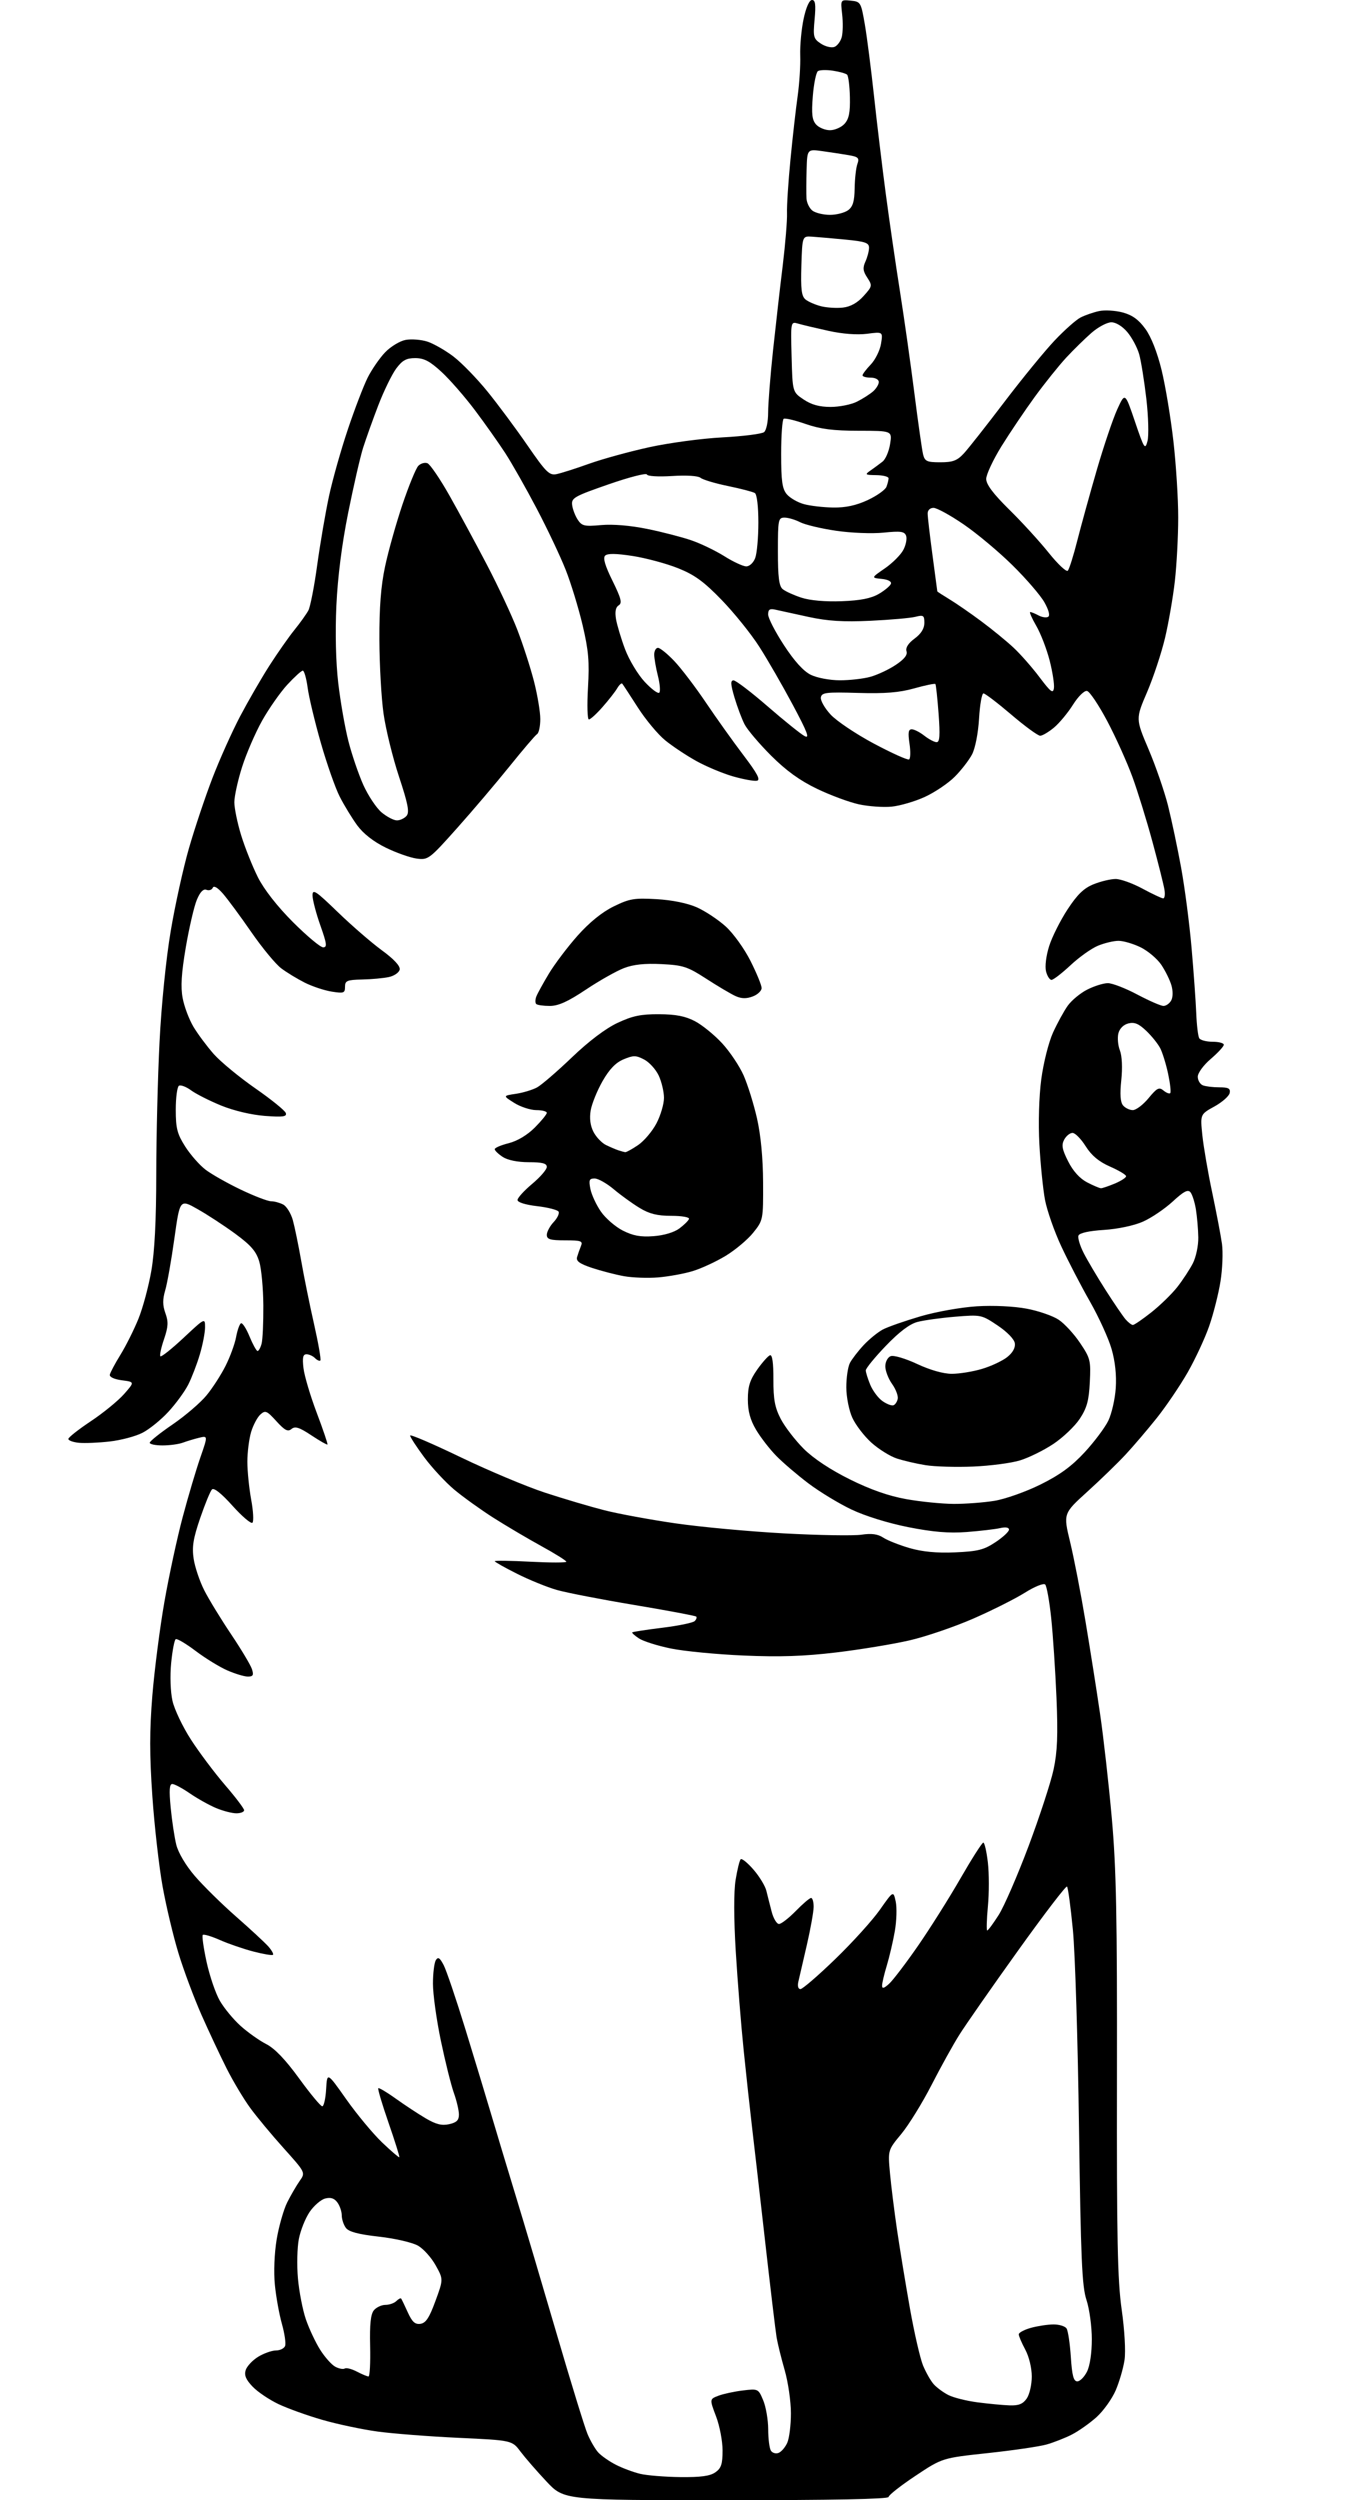 <?xml version="1.0" encoding="UTF-8" standalone="no"?>
<svg 
  version="1.1" 
  xmlns="http://www.w3.org/2000/svg" 
  xmlns:xlink="http://www.w3.org/1999/xlink" 
  xmlns:svg="http://www.w3.org/2000/svg"
  xmlns:rdf="http://www.w3.org/1999/02/22-rdf-syntax-ns#"
  xmlns:cc="http://creativecommons.org/ns#"
  xmlns:dc="http://purl.org/dc/elements/1.1/"
  viewBox="0 0 416 768"
  width="416"
  height="768"
>
<style>svg {background-color: white; }</style>"
<path stroke="none" fill="black" fill-rule="evenodd" d="M223.15,768.00C173.30,768.00 173.30,768.00 167.90,762.25C164.93,759.09 161.34,754.95 159.91,753.06C157.33,749.61 157.33,749.61 140.91,748.84C131.89,748.42 120.67,747.55 116.00,746.91C111.33,746.27 103.73,744.67 99.11,743.34C94.50,742.02 88.41,739.83 85.58,738.49C82.75,737.15 79.16,734.74 77.62,733.12C75.54,730.96 74.99,729.62 75.49,728.02C75.87,726.84 77.60,724.99 79.34,723.93C81.08,722.87 83.53,722.01 84.78,722.00C86.04,722.00 87.30,721.38 87.59,720.62C87.89,719.86 87.45,716.82 86.62,713.87C85.79,710.92 84.81,705.51 84.45,701.84C84.06,697.93 84.29,692.17 85.01,687.84C85.69,683.81 87.15,678.70 88.25,676.50C89.36,674.30 91.08,671.34 92.07,669.93C93.88,667.36 93.88,667.36 87.19,659.91C83.51,655.82 78.86,650.23 76.86,647.48C74.86,644.74 71.64,639.35 69.69,635.50C67.74,631.65 64.26,624.23 61.94,619.00C59.63,613.77 56.43,605.23 54.84,600.00C53.24,594.77 51.05,585.55 49.96,579.50C48.87,573.46 47.45,560.98 46.81,551.78C45.93,539.05 45.93,531.64 46.81,520.78C47.46,512.92 49.12,499.98 50.52,492.00C51.92,484.02 54.44,472.32 56.13,466.00C57.81,459.68 60.25,451.46 61.54,447.75C63.88,440.99 63.88,440.99 61.19,441.64C59.71,442.00 57.46,442.68 56.18,443.15C54.91,443.62 52.10,444.00 49.93,444.00C47.77,444.00 46.00,443.63 46.00,443.18C46.00,442.72 49.17,440.19 53.05,437.54C56.92,434.89 61.61,430.87 63.46,428.61C65.32,426.35 67.96,422.25 69.33,419.50C70.71,416.75 72.15,412.81 72.53,410.74C72.91,408.67 73.58,406.76 74.02,406.49C74.45,406.22 75.64,408.03 76.65,410.50C77.67,412.97 78.79,414.99 79.13,415.00C79.48,415.00 80.04,413.99 80.37,412.75C80.70,411.51 80.94,406.23 80.91,401.00C80.87,395.77 80.31,389.70 79.65,387.50C78.71,384.37 77.10,382.52 72.31,379.00C68.93,376.52 63.72,373.11 60.72,371.42C55.27,368.33 55.27,368.33 53.58,380.42C52.65,387.06 51.39,394.22 50.77,396.31C49.93,399.18 49.94,400.94 50.82,403.39C51.78,406.04 51.70,407.52 50.39,411.38C49.50,413.98 49.00,416.34 49.28,416.62C49.56,416.90 52.76,414.35 56.40,410.95C62.96,404.81 63.00,404.79 63.00,407.70C63.00,409.32 62.28,413.08 61.39,416.07C60.50,419.06 58.90,423.23 57.82,425.35C56.74,427.47 54.00,431.22 51.72,433.68C49.45,436.15 45.86,439.05 43.75,440.13C41.63,441.21 37.11,442.41 33.70,442.79C30.29,443.18 26.04,443.36 24.25,443.19C22.46,443.01 21.00,442.49 21.00,442.01C21.00,441.54 24.11,439.09 27.91,436.56C31.72,434.03 36.30,430.28 38.11,428.23C41.39,424.50 41.39,424.50 37.45,423.99C35.11,423.68 33.60,422.98 33.74,422.27C33.87,421.61 35.35,418.83 37.03,416.11C38.71,413.38 41.18,408.44 42.52,405.13C43.87,401.82 45.65,395.20 46.48,390.43C47.51,384.54 48.00,374.94 48.01,360.62C48.02,349.00 48.47,330.73 49.02,320.00C49.59,308.60 51.02,294.47 52.45,286.00C53.79,278.02 56.32,266.55 58.07,260.50C59.81,254.45 63.05,244.78 65.27,239.00C67.49,233.22 71.33,224.68 73.79,220.00C76.26,215.32 80.29,208.35 82.75,204.50C85.22,200.65 88.68,195.70 90.46,193.50C92.24,191.30 94.17,188.59 94.76,187.48C95.34,186.37 96.57,180.07 97.47,173.48C98.38,166.89 100.01,157.39 101.09,152.37C102.17,147.34 104.78,138.12 106.88,131.87C108.98,125.61 111.72,118.47 112.96,116.00C114.20,113.53 116.60,110.04 118.29,108.26C119.99,106.48 122.83,104.75 124.62,104.41C126.41,104.08 129.44,104.32 131.36,104.95C133.28,105.59 136.88,107.65 139.35,109.54C141.83,111.44 146.51,116.25 149.75,120.24C152.99,124.23 158.54,131.70 162.07,136.83C167.78,145.11 168.78,146.09 171.00,145.64C172.38,145.36 176.88,143.93 181.00,142.45C185.12,140.98 193.45,138.69 199.50,137.37C205.55,136.04 215.68,134.68 222.00,134.35C228.32,134.01 234.06,133.29 234.75,132.74C235.45,132.19 236.00,129.55 236.00,126.72C236.00,123.96 236.68,115.35 237.51,107.60C238.34,99.84 239.68,88.10 240.49,81.50C241.29,74.90 241.88,67.70 241.80,65.50C241.71,63.30 242.19,55.88 242.86,49.00C243.53,42.12 244.52,33.35 245.07,29.50C245.61,25.65 245.97,20.02 245.86,17.00C245.76,13.97 246.23,8.91 246.91,5.75C247.66,2.24 248.66,-0.00 249.48,-0.00C250.50,-0.00 250.69,1.38 250.28,5.89C249.78,11.35 249.92,11.90 252.23,13.42C253.60,14.31 255.46,14.76 256.37,14.41C257.27,14.06 258.29,12.68 258.63,11.33C258.97,9.98 259.02,6.86 258.74,4.39C258.23,-0.11 258.23,-0.11 261.37,0.20C264.42,0.49 264.53,0.69 265.71,7.50C266.37,11.35 267.64,21.25 268.53,29.50C269.42,37.75 271.05,51.25 272.14,59.50C273.23,67.75 275.20,81.25 276.50,89.50C277.80,97.75 279.80,111.85 280.94,120.84C282.08,129.83 283.28,138.27 283.61,139.59C284.14,141.71 284.78,142.00 288.92,142.00C292.77,142.00 294.08,141.50 296.16,139.25C297.55,137.74 303.13,130.65 308.56,123.50C313.99,116.35 320.93,107.87 323.97,104.65C327.01,101.43 330.62,98.22 332.00,97.52C333.38,96.82 335.92,95.93 337.67,95.56C339.41,95.18 342.68,95.38 344.94,95.98C347.90,96.78 349.86,98.20 351.91,101.04C353.70,103.50 355.57,108.27 356.90,113.74C358.07,118.56 359.70,128.35 360.51,135.49C361.33,142.64 362.00,153.22 361.99,158.99C361.99,164.77 361.52,173.55 360.96,178.50C360.40,183.45 359.04,191.31 357.94,195.97C356.83,200.63 354.35,208.12 352.42,212.62C348.91,220.80 348.91,220.80 352.88,230.15C355.07,235.29 357.76,243.10 358.87,247.50C359.97,251.90 361.78,260.45 362.88,266.50C363.99,272.55 365.43,283.57 366.08,291.00C366.73,298.43 367.38,307.50 367.53,311.17C367.67,314.85 368.09,318.33 368.45,318.92C368.82,319.52 370.67,320.00 372.56,320.00C374.45,320.00 376.00,320.41 376.00,320.92C376.00,321.43 374.20,323.38 372.00,325.27C369.75,327.19 368.00,329.59 368.00,330.74C368.00,331.86 368.71,333.06 369.58,333.39C370.45,333.73 372.73,334.00 374.66,334.00C377.43,334.00 378.08,334.36 377.81,335.74C377.63,336.69 375.51,338.56 373.12,339.88C368.75,342.29 368.75,342.29 369.41,348.74C369.78,352.28 371.14,360.21 372.44,366.34C373.73,372.48 375.09,379.58 375.44,382.11C375.79,384.65 375.59,389.83 374.98,393.61C374.38,397.40 372.82,403.56 371.52,407.31C370.22,411.05 367.24,417.46 364.90,421.56C362.56,425.65 358.29,431.95 355.42,435.56C352.55,439.16 348.23,444.22 345.83,446.80C343.43,449.39 338.14,454.52 334.07,458.21C326.67,464.92 326.67,464.92 328.79,473.71C329.96,478.54 332.08,489.48 333.50,498.00C334.92,506.52 336.95,519.35 337.99,526.50C339.04,533.65 340.66,548.05 341.59,558.50C342.96,573.95 343.25,588.80 343.17,638.00C343.09,687.70 343.35,700.45 344.62,709.43C345.52,715.76 345.89,722.29 345.50,724.93C345.12,727.44 343.91,731.63 342.79,734.24C341.67,736.85 339.03,740.54 336.93,742.45C334.82,744.35 331.38,746.78 329.30,747.84C327.21,748.91 323.70,750.28 321.50,750.90C319.30,751.52 311.20,752.70 303.50,753.53C289.50,755.03 289.50,755.03 281.25,760.52C276.71,763.54 273.00,766.46 273.00,767.01C273.00,767.65 255.50,768.00 223.15,768.00zM209.03,760.90C215.26,760.97 218.15,760.58 219.78,759.44C221.59,758.17 222.00,756.93 222.00,752.69C222.00,749.84 221.10,745.13 219.99,742.23C217.99,736.95 217.99,736.95 220.75,735.90C222.26,735.33 225.63,734.60 228.24,734.29C232.93,733.73 233.00,733.76 234.49,737.33C235.32,739.31 236.01,743.31 236.02,746.22C236.02,749.12 236.40,752.08 236.85,752.78C237.29,753.49 238.35,753.80 239.19,753.48C240.04,753.15 241.24,751.77 241.86,750.40C242.49,749.03 243.00,744.94 243.00,741.31C243.00,737.68 242.14,731.74 241.10,728.11C240.05,724.47 238.93,719.92 238.60,718.00C238.28,716.08 236.64,702.35 234.96,687.50C233.28,672.65 231.48,656.90 230.95,652.50C230.43,648.10 229.33,638.00 228.51,630.05C227.69,622.10 226.59,608.30 226.05,599.38C225.44,589.26 225.43,581.01 226.01,577.44C226.52,574.30 227.22,571.45 227.57,571.11C227.92,570.78 229.69,572.21 231.51,574.31C233.32,576.40 235.10,579.33 235.46,580.81C235.82,582.29 236.55,585.19 237.09,587.25C237.63,589.31 238.64,591.00 239.34,591.00C240.03,591.00 242.35,589.20 244.50,587.00C246.65,584.80 248.76,583.00 249.20,583.00C249.64,583.00 249.99,584.24 249.98,585.75C249.97,587.26 249.02,592.55 247.88,597.50C246.74,602.45 245.57,607.51 245.28,608.75C244.98,610.09 245.24,611.00 245.93,611.00C246.57,611.00 251.39,606.84 256.65,601.75C261.91,596.66 268.07,589.86 270.34,586.62C274.47,580.75 274.47,580.75 275.20,584.12C275.60,585.98 275.47,590.07 274.92,593.22C274.37,596.36 273.27,601.09 272.47,603.72C271.67,606.35 271.02,609.13 271.01,609.90C271.00,610.95 271.54,610.83 273.13,609.40C274.30,608.36 278.28,603.13 281.98,597.80C285.68,592.46 291.57,583.12 295.06,577.05C298.56,570.97 301.73,566.00 302.11,566.00C302.49,566.00 303.12,568.74 303.51,572.09C303.90,575.44 303.91,581.52 303.52,585.59C303.14,589.67 303.05,593.00 303.31,593.00C303.58,593.00 305.16,590.86 306.82,588.25C308.49,585.64 312.63,576.10 316.03,567.05C319.42,558.00 322.87,547.42 323.70,543.55C324.86,538.13 325.07,533.02 324.59,521.50C324.24,513.25 323.52,502.24 322.97,497.04C322.42,491.83 321.59,487.19 321.12,486.72C320.64,486.24 317.86,487.36 314.88,489.24C311.92,491.10 304.77,494.69 299.00,497.21C293.23,499.73 284.41,502.74 279.41,503.89C274.41,505.04 264.28,506.71 256.91,507.59C247.04,508.77 239.53,509.02 228.50,508.54C220.25,508.19 210.17,507.21 206.11,506.38C202.04,505.54 197.64,504.16 196.33,503.29C195.01,502.43 194.08,501.59 194.25,501.42C194.42,501.25 198.59,500.61 203.53,500.00C208.46,499.39 212.92,498.47 213.43,497.96C213.95,497.45 214.16,496.82 213.90,496.57C213.65,496.32 205.13,494.72 194.97,493.02C184.81,491.33 174.05,489.24 171.06,488.39C168.07,487.53 162.56,485.29 158.81,483.40C155.06,481.52 152.00,479.79 152.00,479.56C152.00,479.33 156.95,479.40 163.00,479.72C169.05,480.04 174.00,480.04 174.00,479.72C174.00,479.40 170.51,477.22 166.25,474.88C161.99,472.54 155.35,468.61 151.50,466.16C147.65,463.70 142.29,459.85 139.59,457.60C136.89,455.34 132.73,450.86 130.34,447.64C127.95,444.42 126.00,441.41 126.00,440.96C126.00,440.51 132.98,443.51 141.52,447.62C150.06,451.73 161.74,456.64 167.48,458.52C173.23,460.40 181.43,462.83 185.72,463.92C190.00,465.01 199.80,466.81 207.50,467.93C215.20,469.05 230.23,470.44 240.91,471.02C251.58,471.60 262.27,471.78 264.66,471.42C267.78,470.96 269.67,471.21 271.36,472.32C272.66,473.17 276.30,474.61 279.46,475.53C283.39,476.67 287.78,477.09 293.42,476.85C300.39,476.55 302.29,476.08 305.82,473.74C308.12,472.22 310.00,470.48 310.00,469.87C310.00,469.18 308.97,469.00 307.25,469.40C305.74,469.74 301.12,470.28 297.00,470.60C291.52,471.01 286.68,470.61 279.05,469.10C272.85,467.87 265.73,465.66 261.55,463.66C257.67,461.81 251.74,458.20 248.37,455.65C244.99,453.10 240.57,449.32 238.54,447.25C236.51,445.19 233.71,441.57 232.31,439.22C230.49,436.14 229.77,433.50 229.77,429.86C229.77,425.89 230.39,423.91 232.63,420.72C234.21,418.49 235.98,416.50 236.57,416.30C237.28,416.07 237.64,418.63 237.62,423.73C237.60,429.92 238.07,432.39 239.89,435.89C241.15,438.30 244.31,442.40 246.91,445.01C249.91,448.00 255.09,451.44 261.07,454.41C267.48,457.59 273.06,459.54 278.50,460.51C282.90,461.29 289.43,461.94 293.00,461.96C296.57,461.98 302.20,461.55 305.50,461.02C308.80,460.49 315.16,458.24 319.63,456.03C325.57,453.10 329.23,450.43 333.21,446.14C336.20,442.91 339.49,438.52 340.52,436.39C341.55,434.25 342.58,429.75 342.80,426.38C343.07,422.45 342.61,418.15 341.52,414.38C340.59,411.15 337.61,404.61 334.90,399.85C332.18,395.09 328.21,387.44 326.07,382.85C323.92,378.26 321.67,371.80 321.05,368.50C320.44,365.20 319.67,357.55 319.34,351.50C318.98,344.99 319.22,336.83 319.92,331.50C320.59,326.48 322.18,320.16 323.52,317.20C324.85,314.28 326.89,310.56 328.05,308.93C329.22,307.29 331.91,305.06 334.04,303.98C336.18,302.89 339.03,302.00 340.38,302.00C341.73,302.00 345.80,303.57 349.43,305.50C353.06,307.42 356.67,309.00 357.46,309.00C358.25,309.00 359.32,308.25 359.83,307.33C360.38,306.36 360.41,304.43 359.91,302.69C359.44,301.05 358.03,298.19 356.78,296.34C355.52,294.49 352.67,292.08 350.43,290.99C348.20,289.89 345.15,289.00 343.65,289.00C342.16,289.00 339.30,289.68 337.30,290.52C335.30,291.35 331.51,294.05 328.88,296.52C326.24,298.98 323.62,301.00 323.06,301.00C322.50,301.00 321.74,299.82 321.38,298.37C321.00,296.86 321.41,293.56 322.34,290.62C323.23,287.80 325.78,282.73 327.99,279.35C331.03,274.72 333.00,272.82 336.03,271.60C338.24,270.72 341.27,270.00 342.77,270.00C344.27,270.00 347.98,271.33 351.00,272.96C354.02,274.59 356.89,275.94 357.36,275.96C357.84,275.98 358.02,274.76 357.76,273.25C357.51,271.74 355.87,265.19 354.11,258.70C352.36,252.21 349.58,243.21 347.94,238.70C346.29,234.19 342.81,226.45 340.19,221.51C337.57,216.56 334.77,212.39 333.97,212.24C333.14,212.08 331.26,213.93 329.67,216.46C328.12,218.93 325.50,222.09 323.85,223.48C322.20,224.86 320.27,226.00 319.58,226.00C318.88,226.00 314.88,223.08 310.69,219.50C306.50,215.93 302.66,213.00 302.16,213.00C301.66,213.00 301.05,216.49 300.80,220.75C300.53,225.23 299.63,229.87 298.65,231.73C297.72,233.51 295.32,236.61 293.32,238.61C291.31,240.62 287.18,243.40 284.13,244.80C281.09,246.19 276.50,247.53 273.94,247.78C271.38,248.03 266.87,247.71 263.92,247.08C260.97,246.44 255.17,244.30 251.03,242.31C245.73,239.76 241.55,236.74 236.90,232.10C233.27,228.47 229.61,224.15 228.76,222.50C227.91,220.85 226.52,217.14 225.66,214.25C224.45,210.14 224.39,209.00 225.38,209.00C226.08,209.00 230.79,212.59 235.85,216.98C240.90,221.36 246.00,225.46 247.17,226.09C248.86,227.00 248.12,225.03 243.57,216.50C240.42,210.60 235.79,202.56 233.27,198.64C230.76,194.71 225.57,188.27 221.74,184.31C216.25,178.64 213.42,176.58 208.32,174.54C204.77,173.12 198.51,171.43 194.41,170.79C189.25,169.99 186.64,169.96 185.92,170.68C185.20,171.40 185.89,173.77 188.18,178.40C190.85,183.83 191.21,185.25 190.09,185.94C189.15,186.52 188.89,187.88 189.26,190.15C189.57,191.99 190.82,196.17 192.05,199.44C193.28,202.71 195.99,207.21 198.07,209.44C200.14,211.67 202.16,213.17 202.55,212.78C202.94,212.39 202.75,210.06 202.13,207.60C201.51,205.13 201.00,202.19 201.00,201.06C201.00,199.93 201.52,199.00 202.15,199.00C202.79,199.00 205.04,200.82 207.16,203.05C209.28,205.28 213.65,211.02 216.87,215.80C220.10,220.59 225.30,227.88 228.43,232.00C232.67,237.58 233.73,239.58 232.57,239.82C231.71,240.00 228.42,239.40 225.25,238.50C222.09,237.59 217.03,235.48 214.00,233.80C210.97,232.13 206.66,229.27 204.41,227.44C202.16,225.62 198.36,221.06 195.96,217.31C193.56,213.57 191.41,210.28 191.18,210.00C190.95,209.72 190.26,210.36 189.63,211.42C189.01,212.48 186.99,215.06 185.13,217.17C183.28,219.28 181.39,221.00 180.93,221.00C180.46,221.00 180.34,216.61 180.65,211.25C181.12,203.24 180.83,199.81 178.99,192.00C177.75,186.78 175.42,179.13 173.79,175.01C172.16,170.89 168.16,162.43 164.88,156.20C161.61,149.97 157.27,142.32 155.24,139.19C153.20,136.06 149.01,130.12 145.91,126.00C142.81,121.88 138.20,116.59 135.66,114.25C132.08,110.95 130.27,110.00 127.57,110.00C124.82,110.00 123.61,110.67 121.70,113.25C120.39,115.04 117.92,120.10 116.23,124.50C114.54,128.90 112.44,134.78 111.55,137.58C110.67,140.37 108.61,149.37 106.96,157.58C105.03,167.20 103.75,177.29 103.35,186.00C102.96,194.35 103.18,203.45 103.93,209.87C104.60,215.57 106.00,223.59 107.05,227.69C108.10,231.80 110.16,237.84 111.63,241.12C113.11,244.40 115.63,248.19 117.23,249.54C118.84,250.89 120.96,252.00 121.95,252.00C122.94,252.00 124.28,251.36 124.93,250.59C125.85,249.48 125.34,246.87 122.58,238.54C120.65,232.69 118.51,223.99 117.84,219.21C117.16,214.42 116.59,204.20 116.56,196.50C116.52,186.61 117.03,180.00 118.31,174.00C119.30,169.32 121.70,160.78 123.64,155.00C125.59,149.22 127.78,143.88 128.51,143.11C129.24,142.35 130.51,141.98 131.32,142.29C132.13,142.60 135.17,147.05 138.07,152.18C140.97,157.31 146.16,166.90 149.61,173.50C153.06,180.10 157.27,189.10 158.96,193.50C160.66,197.90 162.94,204.95 164.03,209.17C165.11,213.38 166.00,218.64 166.00,220.86C166.00,223.07 165.56,225.15 165.02,225.49C164.48,225.82 160.70,230.25 156.61,235.33C152.52,240.41 145.24,248.99 140.42,254.39C131.90,263.94 131.55,264.20 128.01,263.73C126.00,263.46 121.73,261.95 118.51,260.37C114.76,258.54 111.61,256.07 109.73,253.50C108.13,251.30 105.72,247.35 104.38,244.72C103.03,242.09 100.43,234.67 98.58,228.22C96.73,221.77 94.91,214.14 94.52,211.25C94.13,208.36 93.46,206.00 93.03,206.00C92.61,206.00 90.47,207.94 88.28,210.31C86.10,212.68 82.61,217.67 80.52,221.39C78.44,225.12 75.67,231.52 74.37,235.62C73.07,239.72 72.00,244.59 72.00,246.43C72.00,248.28 72.95,252.87 74.11,256.64C75.28,260.42 77.59,266.20 79.25,269.50C81.14,273.24 85.18,278.41 90.01,283.25C94.27,287.51 98.44,291.00 99.28,291.00C100.56,291.00 100.43,289.92 98.42,284.25C97.11,280.54 96.03,276.41 96.02,275.08C96.00,272.96 96.97,273.59 103.75,280.15C108.01,284.27 114.11,289.56 117.31,291.90C121.06,294.64 123.00,296.74 122.80,297.82C122.62,298.73 121.13,299.77 119.49,300.12C117.84,300.48 114.14,300.82 111.25,300.88C106.60,300.99 106.00,301.24 106.00,303.13C106.00,305.06 105.62,305.19 101.91,304.60C99.66,304.24 95.95,303.01 93.66,301.86C91.37,300.71 88.11,298.73 86.41,297.45C84.70,296.18 80.57,291.17 77.21,286.32C73.86,281.47 69.93,276.15 68.49,274.50C66.86,272.63 65.69,271.95 65.37,272.69C65.10,273.35 64.22,273.64 63.43,273.33C62.46,272.96 61.49,273.98 60.47,276.41C59.64,278.41 58.12,284.95 57.09,290.95C55.73,298.95 55.47,303.13 56.12,306.59C56.60,309.20 58.10,313.16 59.44,315.41C60.79,317.66 63.60,321.43 65.69,323.80C67.79,326.16 73.52,330.89 78.42,334.30C83.33,337.71 87.55,341.13 87.81,341.89C88.18,343.03 86.97,343.19 81.38,342.78C77.30,342.47 71.86,341.19 68.00,339.62C64.42,338.16 60.25,336.05 58.73,334.94C57.20,333.82 55.52,333.18 54.98,333.51C54.44,333.85 54.00,337.15 54.00,340.86C54.00,346.59 54.44,348.30 56.89,352.17C58.49,354.68 61.30,357.89 63.14,359.29C64.99,360.70 69.86,363.46 73.97,365.42C78.08,367.39 82.27,369.00 83.29,369.00C84.30,369.00 85.98,369.46 87.02,370.01C88.06,370.57 89.38,372.71 89.96,374.76C90.53,376.82 91.69,382.45 92.54,387.28C93.38,392.10 95.16,400.86 96.49,406.74C97.82,412.62 98.69,417.64 98.43,417.90C98.18,418.16 97.43,417.83 96.78,417.18C96.13,416.53 94.96,416.00 94.17,416.00C93.08,416.00 92.86,417.00 93.24,420.25C93.51,422.59 95.34,428.76 97.31,433.97C99.28,439.18 100.76,443.57 100.61,443.72C100.46,443.87 98.23,442.60 95.65,440.89C91.96,438.44 90.66,438.03 89.56,438.95C88.44,439.88 87.50,439.40 84.91,436.55C81.97,433.32 81.51,433.13 79.99,434.51C79.06,435.35 77.79,437.76 77.15,439.88C76.52,442.00 76.00,446.10 76.00,449.00C76.00,451.90 76.53,457.13 77.17,460.63C77.82,464.13 77.99,467.33 77.56,467.74C77.14,468.16 74.37,465.81 71.42,462.52C68.00,458.71 65.71,456.90 65.12,457.52C64.60,458.06 62.97,462.04 61.49,466.36C59.36,472.58 58.95,475.17 59.50,478.83C59.88,481.36 61.34,485.70 62.74,488.47C64.14,491.24 67.86,497.32 71.00,502.00C74.14,506.68 77.03,511.51 77.42,512.75C78.00,514.57 77.75,515.00 76.15,515.00C75.06,515.00 72.22,514.15 69.83,513.10C67.45,512.06 63.07,509.37 60.11,507.13C57.14,504.89 54.39,503.26 53.99,503.51C53.59,503.75 52.96,507.04 52.59,510.80C52.20,514.75 52.37,519.69 52.99,522.45C53.58,525.09 56.14,530.46 58.67,534.37C61.20,538.29 65.91,544.56 69.13,548.31C72.36,552.05 75.00,555.54 75.00,556.06C75.00,556.58 73.93,557.00 72.62,557.00C71.31,557.00 68.51,556.28 66.39,555.39C64.28,554.51 60.65,552.48 58.34,550.89C56.03,549.30 53.60,548.00 52.94,548.00C52.05,548.00 51.92,549.89 52.44,555.25C52.82,559.24 53.60,564.37 54.16,566.66C54.77,569.12 57.08,573.02 59.84,576.24C62.41,579.23 68.10,584.84 72.50,588.70C76.90,592.56 81.36,596.69 82.41,597.87C83.46,599.05 84.12,600.22 83.87,600.47C83.62,600.71 80.91,600.26 77.85,599.46C74.78,598.66 70.15,597.07 67.56,595.92C64.96,594.77 62.60,594.07 62.30,594.36C62.01,594.65 62.54,598.40 63.48,602.70C64.42,606.99 66.24,612.34 67.54,614.58C68.83,616.83 71.69,620.30 73.90,622.29C76.11,624.28 79.66,626.80 81.79,627.89C84.42,629.23 87.69,632.65 91.90,638.44C95.32,643.15 98.52,647.00 99.01,647.00C99.50,647.00 100.03,644.64 100.20,641.75C100.50,636.50 100.50,636.50 106.38,644.84C109.62,649.43 114.55,655.37 117.34,658.05C120.13,660.72 122.54,662.79 122.69,662.65C122.83,662.50 121.35,657.76 119.39,652.11C117.43,646.46 116.00,641.66 116.22,641.45C116.43,641.24 118.83,642.66 121.55,644.61C124.27,646.56 128.40,649.29 130.73,650.66C133.90,652.54 135.72,653.00 137.98,652.50C140.27,652.00 141.00,651.29 141.00,649.55C141.00,648.28 140.30,645.28 139.44,642.88C138.58,640.47 136.78,633.24 135.44,626.81C134.10,620.39 133.01,612.51 133.02,609.31C133.02,606.12 133.43,602.87 133.91,602.10C134.60,601.02 135.14,601.37 136.33,603.67C137.17,605.30 140.20,614.25 143.06,623.56C145.92,632.88 149.53,644.77 151.07,650.00C152.61,655.23 155.94,666.25 158.45,674.50C160.97,682.75 166.60,701.73 170.97,716.68C175.34,731.63 179.63,745.57 180.50,747.65C181.37,749.73 182.85,752.28 183.79,753.32C184.73,754.36 187.18,756.07 189.23,757.12C191.29,758.17 194.66,759.42 196.73,759.91C198.81,760.40 204.34,760.84 209.03,760.90zM310.19,738.87C312.97,738.97 314.27,738.45 315.44,736.78C316.30,735.56 317.00,732.51 317.00,730.01C317.00,727.38 316.16,723.90 315.00,721.74C313.90,719.69 313.00,717.58 313.00,717.05C313.00,716.52 314.69,715.63 316.75,715.05C318.81,714.48 321.94,714.01 323.69,714.01C325.45,714.00 327.25,714.56 327.69,715.25C328.14,715.94 328.73,719.88 329.00,724.00C329.38,729.75 329.85,731.50 330.99,731.50C331.80,731.50 333.15,730.15 333.97,728.50C334.87,726.69 335.46,722.72 335.45,718.50C335.45,714.65 334.71,709.25 333.81,706.50C332.42,702.28 332.07,694.05 331.51,653.50C331.16,627.10 330.31,599.77 329.63,592.78C328.95,585.78 328.14,579.80 327.83,579.50C327.52,579.19 320.74,588.06 312.75,599.22C304.76,610.37 296.67,621.98 294.77,625.00C292.86,628.02 289.00,635.00 286.18,640.50C283.36,646.00 279.19,652.74 276.92,655.49C272.79,660.47 272.79,660.47 273.43,667.49C273.78,671.34 274.76,679.23 275.61,685.00C276.46,690.77 278.24,701.63 279.57,709.11C280.90,716.60 282.71,724.47 283.59,726.61C284.48,728.75 285.94,731.33 286.85,732.35C287.75,733.37 289.77,734.87 291.33,735.67C292.89,736.48 296.95,737.50 300.34,737.94C303.73,738.38 308.16,738.80 310.19,738.87zM113.22,729.99C113.62,730.00 113.84,725.80 113.72,720.66C113.56,713.94 113.89,710.85 114.87,709.66C115.63,708.75 117.22,708.00 118.42,708.00C119.62,708.00 121.13,707.47 121.78,706.82C122.43,706.17 123.10,705.83 123.26,706.07C123.43,706.30 124.34,708.22 125.30,710.32C126.64,713.26 127.52,714.06 129.19,713.82C130.84,713.57 131.91,711.94 133.78,706.82C136.23,700.14 136.23,700.14 133.86,695.87C132.56,693.52 130.14,690.81 128.47,689.84C126.77,688.85 121.49,687.62 116.47,687.05C110.02,686.32 107.15,685.55 106.25,684.33C105.56,683.39 105.00,681.66 105.00,680.50C105.00,679.34 104.40,677.55 103.66,676.54C102.71,675.25 101.60,674.89 99.91,675.33C98.58,675.67 96.43,677.54 95.12,679.47C93.81,681.41 92.32,685.14 91.82,687.75C91.31,690.36 91.18,695.82 91.54,699.88C91.90,703.93 93.00,709.61 93.99,712.48C94.98,715.36 96.96,719.56 98.38,721.81C99.81,724.07 101.89,726.40 103.01,727.00C104.13,727.60 105.44,727.85 105.92,727.55C106.40,727.25 108.08,727.68 109.65,728.50C111.22,729.32 112.82,729.99 113.22,729.99zM299.00,450.49C293.77,450.71 287.21,450.52 284.40,450.07C281.60,449.62 277.60,448.69 275.52,448.01C273.44,447.32 269.93,445.13 267.71,443.13C265.50,441.13 262.87,437.70 261.87,435.50C260.85,433.27 260.03,429.15 260.02,426.18C260.01,423.26 260.50,419.89 261.12,418.68C261.74,417.48 263.65,415.00 265.37,413.16C267.09,411.33 269.75,409.17 271.28,408.37C272.81,407.57 277.98,405.76 282.78,404.35C287.64,402.92 295.33,401.56 300.15,401.26C305.23,400.95 311.52,401.25 315.42,401.99C319.07,402.67 323.51,404.21 325.28,405.40C327.05,406.58 330.01,409.79 331.84,412.53C334.99,417.20 335.17,417.93 334.83,424.59C334.55,430.28 333.93,432.50 331.73,435.84C330.21,438.13 326.56,441.60 323.61,443.56C320.66,445.52 316.05,447.79 313.37,448.60C310.69,449.42 304.23,450.27 299.00,450.49zM274.48,431.67C275.04,431.49 275.64,430.59 275.82,429.67C276.00,428.76 275.21,426.70 274.07,425.10C272.93,423.50 272.00,421.07 272.00,419.70C272.00,418.31 272.73,416.93 273.65,416.58C274.57,416.23 278.13,417.28 281.76,418.97C285.74,420.84 289.84,422.00 292.43,422.00C294.74,422.00 298.91,421.33 301.68,420.50C304.46,419.68 307.94,418.05 309.42,416.89C311.14,415.53 312.00,414.00 311.80,412.63C311.63,411.38 309.44,409.12 306.50,407.15C301.57,403.85 301.39,403.81 293.50,404.46C289.10,404.82 283.89,405.54 281.91,406.06C279.50,406.68 276.31,409.09 272.16,413.41C268.77,416.94 266.00,420.33 266.00,420.95C266.00,421.56 266.63,423.57 267.39,425.40C268.16,427.24 269.84,429.48 271.13,430.38C272.41,431.28 273.92,431.86 274.48,431.67zM348.07,407.00C348.48,407.00 351.03,405.25 353.73,403.12C356.44,400.98 360.02,397.49 361.69,395.37C363.36,393.24 365.52,389.95 366.49,388.06C367.47,386.14 368.21,382.61 368.16,380.06C368.12,377.55 367.78,373.70 367.43,371.50C367.07,369.30 366.32,366.93 365.76,366.24C364.98,365.28 363.70,365.94 360.30,369.08C357.85,371.33 353.75,374.11 351.18,375.25C348.44,376.47 343.46,377.52 339.17,377.80C334.55,378.10 331.65,378.74 331.35,379.54C331.08,380.24 331.80,382.65 332.95,384.90C334.10,387.16 337.12,392.26 339.67,396.25C342.22,400.24 344.98,404.29 345.80,405.25C346.63,406.21 347.65,407.00 348.07,407.00zM202.23,392.39C199.08,392.65 194.37,392.48 191.76,392.02C189.16,391.55 184.73,390.41 181.93,389.48C178.08,388.20 176.94,387.38 177.30,386.14C177.56,385.24 178.10,383.71 178.49,382.75C179.13,381.21 178.55,381.00 173.61,381.00C169.02,381.00 168.00,380.69 168.00,379.31C168.00,378.39 168.95,376.62 170.10,375.39C171.26,374.16 171.94,372.71 171.61,372.17C171.27,371.64 168.30,370.88 165.00,370.50C161.42,370.08 159.00,369.32 159.00,368.61C159.00,367.96 161.03,365.73 163.50,363.66C165.97,361.59 168.00,359.25 168.00,358.45C168.00,357.36 166.63,357.00 162.46,357.00C159.05,357.00 155.98,356.38 154.46,355.38C153.11,354.50 152.00,353.43 152.00,353.00C152.00,352.58 153.93,351.75 156.30,351.16C158.95,350.49 162.01,348.66 164.30,346.37C166.33,344.33 168.00,342.29 168.00,341.83C168.00,341.38 166.54,341.00 164.75,341.00C162.96,340.99 159.93,340.00 158.00,338.79C154.50,336.59 154.50,336.59 158.50,335.99C160.70,335.66 163.62,334.78 165.00,334.03C166.37,333.28 171.20,329.12 175.72,324.79C180.88,319.84 186.09,315.91 189.72,314.21C194.32,312.05 196.92,311.51 202.50,311.54C207.65,311.57 210.57,312.14 213.54,313.70C215.77,314.87 219.52,317.93 221.88,320.49C224.24,323.05 227.20,327.47 228.46,330.32C229.72,333.17 231.57,339.10 232.57,343.50C233.74,348.63 234.41,355.67 234.45,363.15C234.50,374.70 234.47,374.83 231.42,378.65C229.72,380.77 225.90,383.98 222.92,385.78C219.94,387.59 215.35,389.70 212.73,390.48C210.10,391.27 205.38,392.12 202.23,392.39zM200.79,379.72C203.99,379.48 207.13,378.55 208.73,377.35C210.18,376.27 211.52,374.95 211.69,374.42C211.87,373.89 209.47,373.47 206.25,373.47C201.92,373.47 199.50,372.87 196.50,371.04C194.30,369.71 190.73,367.13 188.57,365.31C186.41,363.49 183.76,362.00 182.70,362.00C181.04,362.00 180.85,362.48 181.40,365.23C181.75,367.00 183.20,370.12 184.62,372.17C186.03,374.21 189.06,376.84 191.35,378.00C194.47,379.59 196.81,380.02 200.79,379.72zM338.27,365.00C338.71,365.00 340.62,364.35 342.53,363.55C344.44,362.75 345.99,361.74 345.98,361.30C345.96,360.86 343.75,359.53 341.05,358.35C337.61,356.83 335.38,354.98 333.56,352.10C332.14,349.84 330.32,348.00 329.52,348.00C328.72,348.00 327.57,348.93 326.96,350.07C326.07,351.73 326.31,353.05 328.18,356.75C329.67,359.72 331.74,362.01 333.98,363.18C335.90,364.18 337.83,365.00 338.27,365.00zM192.10,353.92C192.43,353.96 194.20,352.99 196.03,351.75C197.86,350.51 200.40,347.52 201.68,345.09C202.95,342.67 204.00,339.14 204.00,337.24C204.00,335.35 203.26,332.25 202.37,330.36C201.47,328.46 199.45,326.25 197.88,325.44C195.39,324.15 194.59,324.14 191.58,325.40C189.17,326.41 187.22,328.43 185.12,332.11C183.47,335.01 181.83,339.05 181.48,341.10C181.07,343.54 181.37,345.81 182.34,347.69C183.16,349.28 184.88,351.08 186.16,351.71C187.45,352.34 189.18,353.08 190.00,353.35C190.82,353.62 191.77,353.88 192.10,353.92zM348.05,341.00C349.04,341.00 351.21,339.35 352.88,337.33C355.46,334.19 356.12,333.86 357.47,334.98C358.34,335.70 359.27,336.06 359.54,335.79C359.82,335.52 359.53,332.86 358.90,329.90C358.27,326.93 357.18,323.38 356.47,322.00C355.76,320.62 353.82,318.21 352.15,316.63C349.87,314.45 348.53,313.90 346.68,314.37C345.19,314.74 343.98,315.94 343.61,317.42C343.27,318.76 343.48,321.13 344.08,322.68C344.73,324.38 344.90,328.01 344.50,331.80C344.04,336.13 344.21,338.55 345.04,339.55C345.70,340.35 347.06,341.00 348.05,341.00zM168.92,309.00C166.95,309.00 165.06,308.73 164.74,308.40C164.41,308.07 164.42,307.06 164.76,306.15C165.10,305.24 166.84,302.08 168.62,299.11C170.40,296.15 174.37,290.89 177.45,287.42C181.09,283.33 184.99,280.17 188.55,278.43C193.44,276.04 194.88,275.80 201.77,276.20C206.52,276.48 211.28,277.45 214.12,278.72C216.66,279.85 220.64,282.49 222.96,284.58C225.29,286.69 228.69,291.41 230.58,295.17C232.46,298.90 234.00,302.65 234.00,303.50C234.00,304.35 232.78,305.52 231.28,306.08C229.35,306.82 227.82,306.79 226.03,305.99C224.64,305.37 220.60,302.98 217.06,300.69C211.26,296.93 209.90,296.48 203.25,296.15C198.11,295.89 194.61,296.26 191.69,297.38C189.38,298.27 184.12,301.24 180.00,303.99C174.49,307.67 171.55,309.00 168.92,309.00zM279.30,233.28C279.74,233.03 279.80,230.84 279.43,228.41C278.93,225.02 279.09,224.01 280.14,224.02C280.89,224.03 282.62,224.92 284.00,226.00C285.38,227.08 287.07,227.97 287.76,227.98C288.72,227.99 288.86,225.95 288.37,219.25C288.01,214.44 287.57,210.32 287.39,210.11C287.20,209.90 284.28,210.50 280.89,211.45C276.29,212.74 271.92,213.10 263.62,212.85C253.85,212.56 252.48,212.72 252.20,214.21C252.02,215.13 253.36,217.51 255.19,219.49C257.01,221.47 263.00,225.49 268.50,228.42C274.00,231.35 278.86,233.54 279.30,233.28zM323.81,211.36C323.97,210.18 323.38,206.36 322.48,202.86C321.58,199.36 319.74,194.59 318.38,192.25C317.03,189.91 316.19,188.00 316.52,188.00C316.86,188.00 318.01,188.47 319.09,189.05C320.16,189.62 321.49,189.81 322.04,189.47C322.66,189.09 322.21,187.37 320.89,185.03C319.71,182.92 315.31,177.81 311.12,173.68C306.93,169.54 300.16,163.87 296.07,161.08C291.99,158.28 287.82,156.00 286.82,156.00C285.75,156.00 285.00,156.72 285.01,157.75C285.01,158.71 285.68,164.45 286.49,170.50C287.30,176.55 287.97,181.58 287.98,181.67C287.99,181.76 289.69,182.86 291.75,184.11C293.81,185.36 298.20,188.39 301.50,190.85C304.80,193.30 309.24,196.93 311.36,198.91C313.48,200.88 317.08,204.97 319.36,208.00C322.84,212.62 323.55,213.16 323.81,211.36zM258.00,208.97C261.02,208.98 265.26,208.50 267.41,207.90C269.56,207.31 273.06,205.67 275.18,204.26C277.82,202.51 278.88,201.18 278.51,200.05C278.17,198.97 279.05,197.60 280.99,196.16C282.99,194.69 284.00,193.07 284.00,191.35C284.00,189.03 283.72,188.84 281.25,189.47C279.74,189.85 273.50,190.40 267.40,190.69C259.06,191.08 254.33,190.78 248.40,189.50C244.05,188.55 239.49,187.55 238.25,187.28C236.50,186.88 236.00,187.21 236.00,188.76C236.00,189.85 238.18,194.09 240.85,198.17C244.04,203.07 246.86,206.18 249.10,207.28C251.01,208.22 254.91,208.96 258.00,208.97zM258.59,184.68C264.36,184.46 267.62,183.82 270.01,182.43C271.84,181.36 273.52,179.95 273.73,179.31C273.96,178.61 272.81,178.01 270.88,177.82C267.64,177.50 267.64,177.50 271.89,174.57C274.23,172.95 276.78,170.39 277.56,168.88C278.35,167.37 278.71,165.42 278.38,164.55C277.88,163.24 276.69,163.08 271.48,163.61C267.98,163.97 261.49,163.72 256.88,163.04C252.31,162.37 247.34,161.19 245.83,160.41C244.33,159.64 242.18,159.00 241.05,159.00C239.12,159.00 239.00,159.58 239.00,169.38C239.00,177.28 239.35,180.05 240.47,180.97C241.28,181.64 243.86,182.82 246.22,183.59C248.87,184.45 253.57,184.87 258.59,184.68zM328.06,175.31C328.50,174.87 329.82,170.68 331.00,166.00C332.19,161.32 334.89,151.55 337.00,144.27C339.12,136.99 341.93,128.67 343.25,125.77C345.65,120.50 345.65,120.50 348.70,129.50C351.54,137.88 351.81,138.29 352.55,135.50C352.99,133.84 352.83,128.03 352.20,122.50C351.56,117.00 350.57,110.83 349.99,108.78C349.40,106.74 347.78,103.70 346.37,102.03C344.85,100.22 342.86,99.00 341.45,99.00C340.14,99.00 337.39,100.46 335.34,102.25C333.30,104.04 329.79,107.47 327.56,109.88C325.33,112.29 321.00,117.69 317.94,121.88C314.89,126.07 310.28,132.91 307.69,137.08C305.11,141.26 303.00,145.77 303.00,147.11C303.00,148.81 305.14,151.67 310.07,156.53C313.97,160.36 319.43,166.34 322.21,169.81C325.00,173.29 327.63,175.76 328.06,175.31zM229.27,173.98C230.27,173.99 231.48,172.87 232.02,171.43C232.56,170.02 233.00,165.10 233.00,160.49C233.00,155.57 232.55,151.84 231.92,151.45C231.32,151.08 227.61,150.11 223.67,149.30C219.73,148.49 215.93,147.35 215.24,146.78C214.49,146.16 210.95,145.93 206.52,146.22C202.25,146.49 198.93,146.29 198.75,145.75C198.57,145.22 193.27,146.59 186.97,148.78C176.48,152.42 175.52,152.96 175.78,155.09C175.93,156.38 176.70,158.42 177.49,159.62C178.77,161.58 179.55,161.76 184.72,161.29C188.28,160.97 193.71,161.42 198.84,162.47C203.42,163.40 209.52,164.98 212.40,165.97C215.27,166.95 219.85,169.16 222.56,170.86C225.28,172.57 228.30,173.97 229.27,173.98zM256.00,155.90C259.82,155.96 263.05,155.26 266.60,153.61C269.40,152.30 271.99,150.47 272.35,149.53C272.71,148.60 273.00,147.42 273.00,146.92C273.00,146.41 271.31,145.98 269.25,145.95C265.74,145.90 265.63,145.80 267.50,144.49C268.60,143.72 270.25,142.51 271.16,141.79C272.07,141.08 273.11,138.66 273.47,136.41C274.12,132.33 274.12,132.33 263.81,132.32C255.97,132.31 252.07,131.81 247.53,130.24C244.24,129.09 241.20,128.37 240.78,128.64C240.35,128.90 240.00,133.77 240.00,139.45C240.00,147.84 240.33,150.17 241.75,151.84C242.71,152.97 245.07,154.33 247.00,154.86C248.93,155.39 252.97,155.86 256.00,155.90zM255.20,125.00C257.89,125.00 261.54,124.27 263.30,123.38C265.06,122.49 267.29,121.07 268.25,120.22C269.21,119.38 270.00,118.08 270.00,117.35C270.00,116.58 268.93,116.00 267.50,116.00C266.12,116.00 265.00,115.69 265.00,115.30C265.00,114.92 266.14,113.42 267.54,111.96C268.93,110.50 270.35,107.64 270.68,105.60C271.28,101.89 271.28,101.89 266.39,102.53C263.35,102.92 258.84,102.58 254.50,101.62C250.65,100.77 246.47,99.78 245.21,99.41C242.93,98.75 242.93,98.75 243.21,109.59C243.50,120.43 243.50,120.43 246.90,122.71C249.29,124.32 251.75,125.00 255.20,125.00zM259.00,94.48C261.32,94.21 263.45,93.02 265.31,90.95C268.02,87.94 268.06,87.75 266.46,85.29C265.13,83.27 265.02,82.26 265.90,80.33C266.50,79.00 267.00,77.09 267.00,76.10C267.00,74.58 265.82,74.18 259.75,73.60C255.76,73.22 251.15,72.81 249.50,72.70C246.50,72.50 246.50,72.50 246.21,81.60C245.99,88.83 246.25,90.96 247.47,91.98C248.32,92.68 250.47,93.62 252.26,94.07C254.04,94.52 257.07,94.70 259.00,94.48zM255.00,66.00C256.99,66.00 259.49,65.36 260.56,64.58C262.04,63.49 262.52,61.88 262.58,57.83C262.63,54.90 263.00,51.54 263.42,50.38C264.07,48.54 263.72,48.18 260.83,47.68C259.00,47.36 255.36,46.80 252.75,46.44C248.00,45.77 248.00,45.77 247.82,52.14C247.72,55.64 247.70,59.62 247.79,60.99C247.87,62.36 248.72,64.05 249.66,64.74C250.61,65.43 253.01,66.00 255.00,66.00zM255.00,40.00C256.48,40.00 258.49,39.11 259.48,38.03C260.83,36.53 261.23,34.54 261.12,29.82C261.04,26.39 260.65,23.28 260.24,22.92C259.83,22.56 257.89,22.02 255.91,21.72C253.94,21.42 251.87,21.48 251.31,21.84C250.75,22.20 250.04,25.65 249.73,29.50C249.29,35.02 249.50,36.87 250.74,38.25C251.60,39.21 253.52,40.00 255.00,40.00z" />

</svg>